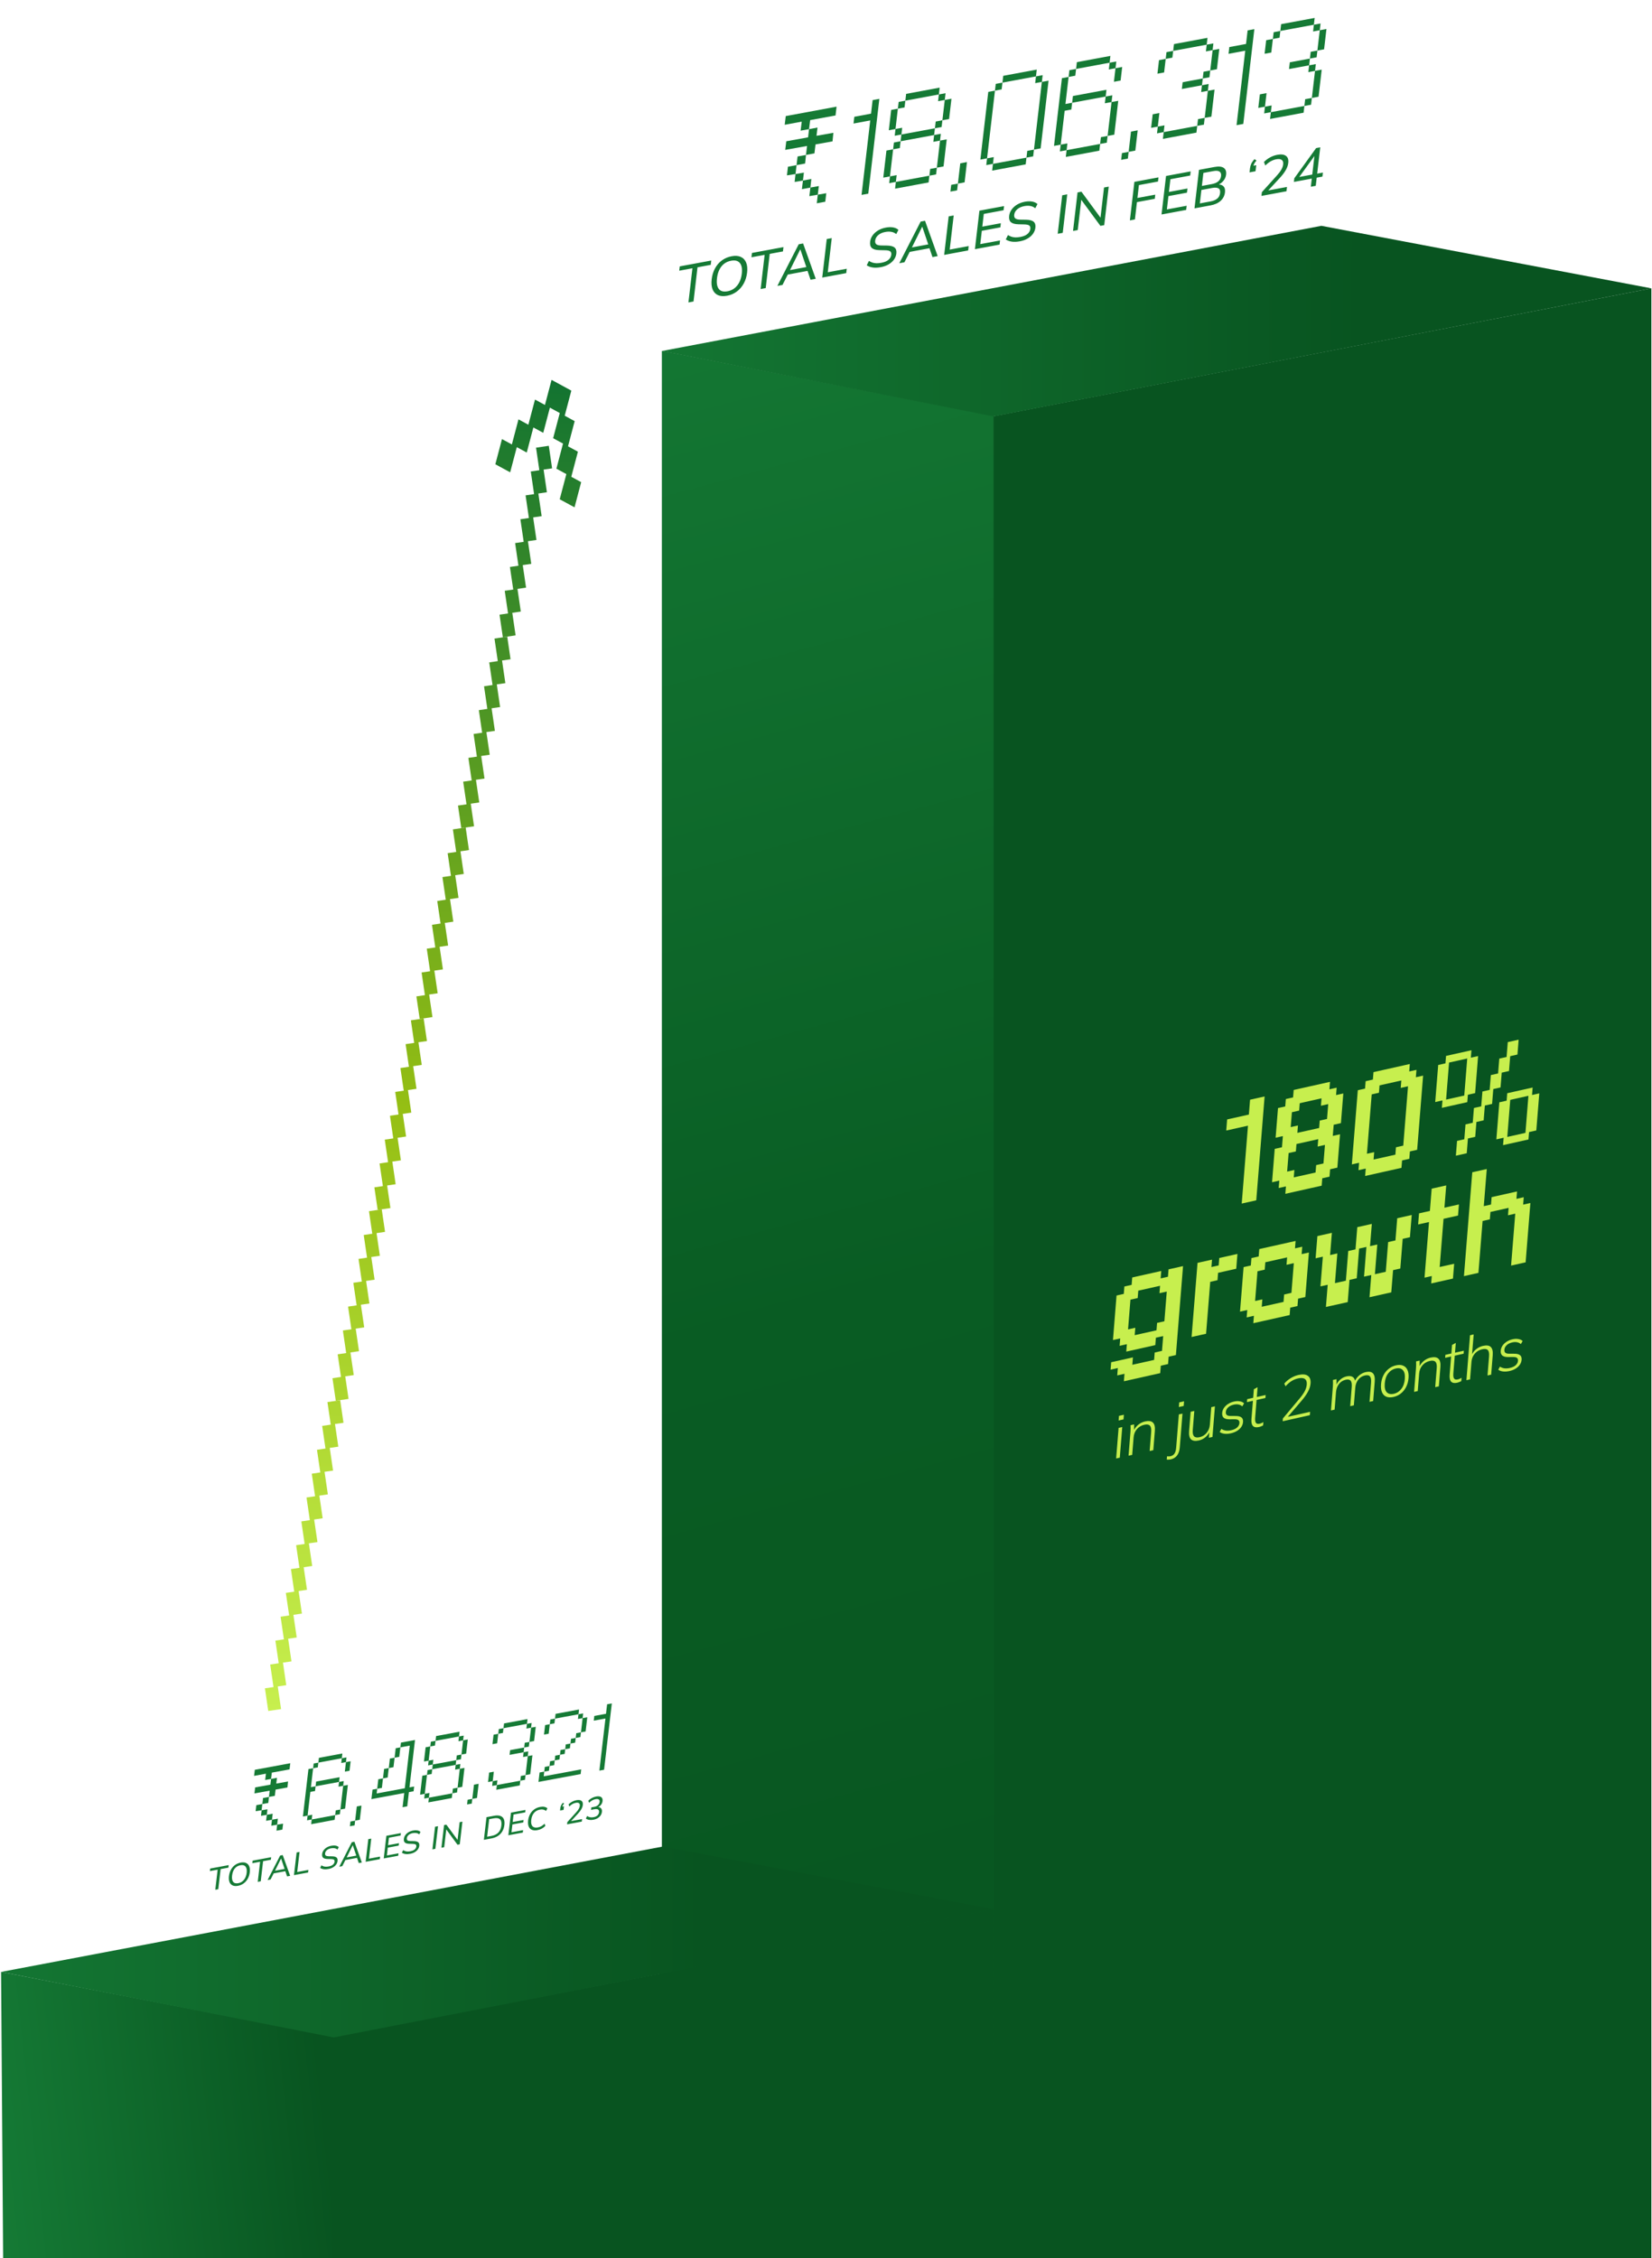 <svg xmlns="http://www.w3.org/2000/svg" width="622" height="850" viewBox="0 0 622 850" fill="none"><path d="M621.756 753.147L497.672 729.575V682.43L621.756 706.002V753.147Z" fill="#B3B3B3"></path><path d="M373.589 849.998H621.757V108.523L373.589 156.746L373.589 849.998Z" fill="#085420"></path><path d="M374.08 800.064L249.243 775.763V132.094L374.08 156.593V800.064Z" fill="#095E23"></path><path d="M374.08 800.064L249.243 775.763V132.094L374.08 156.593V800.064Z" fill="url(#paint0_linear_1077_309)"></path><path d="M621.764 108.532L497.525 85L249.243 132.115L374.087 156.746L621.764 108.532Z" fill="url(#paint1_linear_1077_309)"></path><path d="M125.486 850.007H1.176L0.404 742.219L125.486 766.556V850.007Z" fill="url(#paint2_linear_1077_309)"></path><path d="M125.016 850.008H374.188L374.074 718.613L125.016 766.704V850.008Z" fill="#085420"></path><path d="M374.101 718.605L249.468 695.043L0.397 742.22L125.637 766.882L374.101 718.605Z" fill="url(#paint3_linear_1077_309)"></path><path d="M473 451.791L467.526 453.014L469.88 423.7L461.696 425.529L462.032 421.35L470.216 419.521L470.665 413.929L476.14 412.706L473 451.791ZM497.628 446.288L483.95 449.344L484.174 446.558L481.446 447.167L481.67 444.381L478.942 444.991L479.95 432.433L482.678 431.823L483.016 427.625L480.288 428.234L481.185 417.07L483.913 416.46L484.136 413.674L486.864 413.064L487.09 410.259L500.767 407.203L500.542 410.008L503.27 409.399L503.046 412.185L505.774 411.575L504.878 422.74L502.149 423.349L501.812 427.548L504.54 426.938L503.531 439.496L500.803 440.106L500.58 442.892L497.851 443.502L497.628 446.288ZM488.472 426.406L496.675 424.573L496.898 421.786L499.645 421.173L500.094 415.581L497.348 416.195L497.572 413.408L489.369 415.241L489.145 418.027L486.417 418.637L485.968 424.229L488.696 423.619L488.472 426.406ZM487.126 443.162L495.329 441.329L495.552 438.543L498.299 437.929L498.86 430.944L496.114 431.558L496.337 428.771L488.135 430.604L487.911 433.391L485.183 434L484.621 440.985L487.35 440.376L487.126 443.162ZM527.674 439.574L513.996 442.63L514.22 439.844L511.492 440.454L511.716 437.667L508.988 438.277L511.231 410.356L513.959 409.747L514.182 406.96L516.91 406.351L517.136 403.545L530.813 400.489L530.588 403.294L533.316 402.685L533.092 405.471L535.82 404.861L533.577 432.782L530.849 433.392L530.626 436.178L527.897 436.788L527.674 439.574ZM517.172 436.448L525.375 434.615L525.598 431.829L528.345 431.215L530.14 408.867L527.394 409.481L527.618 406.694L519.415 408.527L519.191 411.314L516.463 411.923L514.667 434.271L517.396 433.662L517.172 436.448ZM552.451 414.846L542.884 416.984L543.108 414.197L540.38 414.807L541.5 400.856L544.228 400.246L544.454 397.441L554.021 395.303L553.795 398.109L556.523 397.499L555.403 411.45L552.675 412.06L552.451 414.846ZM552.245 434.084L548.153 434.998L548.6 429.425L551.328 428.816L551.778 423.224L554.506 422.614L554.953 417.042L557.7 416.428L558.149 410.836L560.877 410.227L561.325 404.654L564.053 404.044L564.502 398.453L567.249 397.839L567.698 392.247L571.79 391.333L571.341 396.924L568.613 397.534L568.164 403.126L565.417 403.74L564.97 409.312L562.241 409.922L561.792 415.514L559.064 416.123L558.617 421.696L555.888 422.305L555.439 427.897L552.693 428.511L552.245 434.084ZM544.472 413.892L551.311 412.364L552.431 398.413L545.592 399.942L544.472 413.892ZM575.489 428.89L565.922 431.027L566.146 428.241L563.4 428.855L564.52 414.904L567.267 414.29L567.492 411.485L577.059 409.347L576.834 412.153L579.562 411.543L578.441 425.494L575.713 426.103L575.489 428.89ZM567.51 427.936L574.349 426.408L575.47 412.457L568.631 413.985L567.51 427.936ZM436.836 516.844L423.159 519.9L423.384 517.095L420.656 517.704L420.88 514.918L418.152 515.528L418.376 512.741L426.56 510.913L426.336 513.699L434.539 511.866L434.763 509.08L437.51 508.466L437.957 502.893L435.21 503.507L434.987 506.293L424.056 508.736L424.28 505.949L421.552 506.559L421.775 503.773L419.047 504.382L420.393 487.626L423.121 487.016L423.345 484.23L426.073 483.62L426.297 480.834L437.228 478.391L437.004 481.178L439.751 480.564L439.975 477.778L445.431 476.559L442.742 510.033L440.014 510.643L439.79 513.429L437.062 514.039L436.836 516.844ZM427.231 502.553L435.434 500.721L435.658 497.934L438.405 497.32L439.303 486.137L436.557 486.751L436.78 483.964L428.578 485.797L428.354 488.583L425.626 489.193L424.727 500.377L427.455 499.767L427.231 502.553ZM454.102 502.022L448.646 503.241L450.887 475.339L456.343 474.12L456.119 476.907L458.847 476.297L459.071 473.511L465.91 471.982L465.462 477.555L458.624 479.083L458.4 481.87L455.672 482.479L454.102 502.022ZM485.568 494.991L471.89 498.047L472.114 495.261L469.386 495.87L469.61 493.084L466.882 493.694L468.228 476.937L470.956 476.328L471.18 473.541L473.908 472.932L474.132 470.145L487.809 467.089L487.585 469.875L490.313 469.266L490.09 472.052L492.818 471.443L491.472 488.199L488.744 488.809L488.52 491.595L485.792 492.205L485.568 494.991ZM475.066 491.865L483.269 490.032L483.493 487.246L486.239 486.632L487.138 475.448L484.391 476.062L484.615 473.276L476.412 475.109L476.188 477.895L473.46 478.504L472.562 489.688L475.29 489.078L475.066 491.865ZM507.43 490.106L499.227 491.939L499.898 483.58L497.17 484.189L498.069 473.006L495.341 473.615L496.012 465.256L501.468 464.037L500.797 472.396L503.525 471.787L502.626 482.97L506.737 482.052L507.636 470.868L510.364 470.258L511.035 461.899L516.51 460.676L515.838 469.035L518.566 468.425L517.668 479.609L521.76 478.695L522.659 467.511L525.405 466.897L526.077 458.538L531.533 457.319L530.861 465.678L528.133 466.288L527.235 477.471L524.507 478.081L523.835 486.44L515.632 488.273L516.304 479.914L513.576 480.523L514.474 469.34L511.728 469.954L510.829 481.137L508.101 481.747L507.43 490.106ZM547.061 481.25L538.858 483.083L539.082 480.297L536.354 480.906L538.036 459.97L533.944 460.885L534.28 456.705L538.372 455.791L539.045 447.413L544.52 446.189L543.847 454.568L549.303 453.348L548.967 457.528L543.511 458.747L542.053 476.897L547.509 475.677L547.061 481.25ZM556.647 479.108L551.191 480.327L554.331 441.242L559.787 440.023L558.664 453.993L561.392 453.383L561.616 450.597L571.183 448.459L570.959 451.246L573.706 450.632L573.482 453.418L576.21 452.809L574.417 475.138L568.942 476.361L570.512 456.818L567.784 457.428L568.007 454.642L561.169 456.17L560.945 458.956L558.217 459.566L556.647 479.108Z" fill="#C7EF4E"></path><path d="M420.243 548.965L421.169 537.446L422.542 537.139L421.616 548.658L420.243 548.965ZM421.171 534.668L421.311 532.921L423.157 532.508L423.016 534.256L421.171 534.668ZM424.915 547.921L425.633 538.977C425.667 538.563 425.686 538.145 425.69 537.723C425.694 537.3 425.685 536.873 425.66 536.442L427.011 536.14L427.001 538.739L426.731 538.8C427.135 537.806 427.724 536.982 428.499 536.327C429.274 535.672 430.149 535.236 431.124 535.018C432.46 534.72 433.436 534.855 434.054 535.425C434.686 535.991 434.941 537.04 434.818 538.573L434.234 545.838L432.861 546.145L433.436 538.995C433.53 537.815 433.366 537.016 432.943 536.599C432.521 536.166 431.822 536.059 430.846 536.277C429.706 536.532 428.77 537.087 428.038 537.943C427.321 538.796 426.914 539.82 426.818 541.015L426.288 547.614L424.915 547.921ZM440.741 549.329C440.561 549.369 440.323 549.392 440.028 549.398C439.731 549.419 439.489 549.413 439.3 549.38L439.397 548.162C439.573 548.183 439.786 548.188 440.037 548.177C440.273 548.184 440.488 548.166 440.683 548.123C441.358 547.972 441.864 547.641 442.2 547.129C442.549 546.63 442.763 545.897 442.84 544.931L443.849 532.378L445.222 532.071L444.199 544.808C444.098 546.065 443.759 547.074 443.182 547.835C442.605 548.597 441.791 549.094 440.741 549.329ZM443.851 529.6L443.991 527.853L445.815 527.446L445.674 529.193L443.851 529.6ZM451.385 542.187C450.064 542.482 449.088 542.346 448.455 541.78C447.839 541.195 447.592 540.144 447.714 538.627L448.295 531.384L449.669 531.078L449.094 538.228C449.001 539.393 449.165 540.192 449.587 540.624C450.009 541.057 450.7 541.165 451.661 540.951C452.726 540.713 453.61 540.169 454.312 539.32C455.03 538.452 455.437 537.428 455.531 536.248L456.061 529.649L457.435 529.342L456.509 540.861L455.159 541.163L455.377 538.45L455.669 538.384C455.279 539.39 454.703 540.226 453.942 540.893C453.198 541.541 452.345 541.972 451.385 542.187ZM463.435 539.494C462.565 539.688 461.757 539.741 461.013 539.651C460.284 539.558 459.69 539.337 459.231 538.988L459.855 537.833C460.373 538.169 460.946 538.379 461.573 538.465C462.201 538.536 462.867 538.492 463.573 538.334C464.533 538.12 465.276 537.773 465.8 537.295C466.325 536.816 466.613 536.263 466.663 535.634C466.703 535.144 466.577 534.78 466.287 534.544C465.996 534.308 465.489 534.196 464.766 534.207L462.776 534.222C461.834 534.207 461.143 534 460.703 533.602C460.279 533.2 460.097 532.616 460.159 531.849C460.212 531.19 460.423 530.571 460.794 529.991C461.18 529.408 461.7 528.901 462.353 528.469C463.007 528.037 463.762 527.725 464.617 527.534C465.427 527.353 466.159 527.325 466.812 527.45C467.482 527.556 468.014 527.806 468.41 528.199L467.744 529.342C467.33 528.983 466.848 528.752 466.296 528.649C465.759 528.543 465.176 528.561 464.545 528.702C463.615 528.91 462.894 529.266 462.381 529.772C461.87 530.263 461.589 530.83 461.537 531.474C461.498 531.964 461.615 532.337 461.89 532.592C462.165 532.831 462.619 532.955 463.252 532.964L465.241 532.972C466.243 532.973 466.973 533.157 467.43 533.521C467.887 533.886 468.084 534.459 468.021 535.24C467.967 535.915 467.74 536.545 467.339 537.131C466.939 537.702 466.406 538.19 465.74 538.595C465.074 539 464.306 539.299 463.435 539.494ZM473.998 537.134C472.993 537.358 472.245 537.224 471.754 536.732C471.278 536.236 471.091 535.352 471.193 534.08L471.742 527.252L469.491 527.755L469.581 526.628L471.832 526.125L472.091 522.906L473.501 522.14L473.205 525.818L476.537 525.074L476.446 526.2L473.115 526.945L472.583 533.566C472.505 534.532 472.599 535.196 472.865 535.558C473.131 535.92 473.594 536.027 474.254 535.88C474.554 535.813 474.819 535.723 475.049 535.612C475.294 535.497 475.502 535.383 475.673 535.269L475.574 536.511C475.388 536.628 475.15 536.741 474.861 536.851C474.571 536.976 474.284 537.07 473.998 537.134ZM482.945 534.954L483.03 533.896L489.314 526.396C490.145 525.412 490.785 524.502 491.236 523.663C491.687 522.81 491.947 521.962 492.015 521.119C492.096 520.107 491.85 519.409 491.277 519.026C490.718 518.639 489.861 518.574 488.706 518.832C487.82 519.03 486.997 519.372 486.236 519.859C485.475 520.345 484.737 520.991 484.024 521.798L483.554 520.774C484.189 520.015 484.98 519.341 485.927 518.753C486.873 518.166 487.864 517.756 488.899 517.525C490.46 517.176 491.63 517.283 492.41 517.847C493.207 518.391 493.549 519.353 493.439 520.733C493.357 521.744 493.031 522.781 492.459 523.842C491.889 524.887 491.107 525.995 490.114 527.165L484.43 533.809L484.465 533.372L493.266 531.406L493.165 532.67L482.945 534.954ZM501.122 530.892L501.841 521.949C501.874 521.535 501.893 521.117 501.897 520.694C501.902 520.272 501.892 519.845 501.867 519.414L503.218 519.112L503.208 521.711L502.938 521.771C503.296 520.803 503.825 520 504.524 519.362C505.225 518.709 506.048 518.276 506.994 518.065C507.954 517.85 508.716 517.914 509.278 518.255C509.84 518.596 510.178 519.243 510.293 520.195L509.956 520.271C510.297 519.321 510.849 518.506 511.611 517.824C512.375 517.126 513.244 516.668 514.22 516.45C515.45 516.175 516.352 516.328 516.924 516.907C517.496 517.487 517.721 518.543 517.598 520.076L517.014 527.341L515.641 527.648L516.217 520.475C516.311 519.31 516.176 518.512 515.813 518.081C515.451 517.635 514.812 517.515 513.897 517.719C512.876 517.947 512.037 518.481 511.381 519.32C510.739 520.156 510.37 521.172 510.274 522.367L509.744 528.966L508.37 529.273L508.947 522.099C509.04 520.934 508.905 520.137 508.542 519.706C508.18 519.26 507.549 519.138 506.648 519.339C505.628 519.567 504.789 520.101 504.132 520.94C503.49 521.776 503.121 522.791 503.025 523.987L502.495 530.585L501.122 530.892ZM524.679 525.809C523.613 526.047 522.709 526.016 521.967 525.715C521.24 525.411 520.702 524.861 520.353 524.066C520.005 523.271 519.88 522.253 519.98 521.011C520.078 519.785 520.373 518.68 520.865 517.698C521.357 516.715 522.004 515.9 522.808 515.254C523.627 514.589 524.57 514.138 525.636 513.9C526.686 513.665 527.574 513.707 528.3 514.027C529.042 514.327 529.588 514.875 529.937 515.67C530.3 516.462 530.433 517.471 530.335 518.697C530.235 519.939 529.932 521.053 529.425 522.039C528.933 523.022 528.278 523.838 527.46 524.488C526.656 525.134 525.729 525.574 524.679 525.809ZM524.775 524.614C525.915 524.359 526.863 523.748 527.619 522.781C528.375 521.815 528.815 520.557 528.939 519.009C529.063 517.461 528.813 516.358 528.188 515.7C527.563 515.042 526.68 514.84 525.539 515.095C524.384 515.353 523.428 515.966 522.673 516.932C521.932 517.896 521.5 519.151 521.375 520.699C521.251 522.247 521.494 523.352 522.104 524.014C522.729 524.672 523.619 524.872 524.775 524.614ZM532.426 523.897L533.145 514.954C533.178 514.54 533.197 514.122 533.201 513.699C533.206 513.277 533.196 512.85 533.172 512.419L534.522 512.117L534.512 514.716L534.242 514.776C534.646 513.783 535.236 512.959 536.01 512.304C536.785 511.649 537.66 511.213 538.636 510.995C539.971 510.696 540.948 510.832 541.565 511.401C542.198 511.967 542.452 513.017 542.329 514.55L541.746 521.815L540.373 522.122L540.947 514.971C541.042 513.791 540.877 512.992 540.454 512.575C540.032 512.143 539.333 512.035 538.358 512.253C537.217 512.508 536.281 513.064 535.549 513.92C534.832 514.772 534.426 515.796 534.33 516.992L533.8 523.59L532.426 523.897ZM548.622 520.459C547.616 520.684 546.868 520.55 546.377 520.057C545.901 519.562 545.714 518.678 545.816 517.406L546.365 510.577L544.114 511.08L544.204 509.954L546.456 509.451L546.714 506.232L548.124 505.465L547.829 509.144L551.16 508.399L551.07 509.526L547.738 510.27L547.206 516.892C547.129 517.857 547.223 518.521 547.488 518.883C547.754 519.246 548.217 519.353 548.877 519.205C549.177 519.138 549.443 519.049 549.673 518.937C549.918 518.822 550.126 518.708 550.297 518.595L550.197 519.836C550.011 519.953 549.773 520.066 549.485 520.176C549.195 520.301 548.907 520.395 548.622 520.459ZM552.124 519.496L553.483 502.574L554.856 502.267L554.208 510.337L553.938 510.398C554.328 509.392 554.918 508.561 555.708 507.902C556.498 507.244 557.388 506.805 558.378 506.583C559.744 506.278 560.72 506.421 561.306 507.013C561.907 507.601 562.149 508.631 562.03 510.102L561.443 517.413L560.07 517.72L560.648 510.524C560.742 509.359 560.584 508.566 560.176 508.146C559.768 507.725 559.068 507.626 558.078 507.847C556.952 508.099 556.016 508.654 555.269 509.513C554.537 510.369 554.124 511.38 554.031 512.545L553.497 519.189L552.124 519.496ZM568.319 516.058C567.449 516.252 566.641 516.305 565.897 516.215C565.168 516.122 564.574 515.901 564.115 515.552L564.739 514.397C565.257 514.732 565.83 514.943 566.457 515.029C567.085 515.099 567.751 515.056 568.457 514.898C569.417 514.683 570.16 514.337 570.684 513.858C571.209 513.38 571.497 512.826 571.547 512.198C571.587 511.707 571.461 511.344 571.171 511.108C570.88 510.872 570.373 510.759 569.65 510.77L567.66 510.786C566.718 510.771 566.027 510.564 565.587 510.165C565.163 509.764 564.981 509.179 565.043 508.413C565.096 507.754 565.307 507.135 565.678 506.555C566.064 505.972 566.584 505.465 567.237 505.033C567.891 504.601 568.646 504.289 569.501 504.098C570.311 503.917 571.043 503.889 571.696 504.014C572.366 504.12 572.898 504.37 573.294 504.763L572.628 505.905C572.214 505.546 571.732 505.315 571.18 505.213C570.643 505.107 570.06 505.124 569.429 505.265C568.499 505.473 567.778 505.83 567.265 506.336C566.754 506.826 566.473 507.394 566.421 508.037C566.382 508.528 566.499 508.9 566.774 509.155C567.049 509.395 567.503 509.519 568.136 509.528L570.125 509.535C571.127 509.537 571.857 509.72 572.314 510.085C572.771 510.449 572.968 511.022 572.905 511.804C572.851 512.479 572.624 513.109 572.223 513.695C571.823 514.266 571.29 514.754 570.624 515.159C569.958 515.564 569.19 515.863 568.319 516.058Z" fill="#C7EF4E"></path><path d="M326.921 72.888L324.386 73.359L327.659 45.33L321.365 46.499L321.662 43.956L327.956 42.786L328.552 37.682L331.087 37.211L326.921 72.888ZM353.498 35.551L340.875 37.897L341.174 35.336L353.797 32.99L353.498 35.551ZM340.578 40.44L338.061 40.908L338.358 38.365L340.875 37.897L340.578 40.44ZM355.718 37.626L353.201 38.094L353.498 35.551L356.015 35.083L355.718 37.626ZM337.168 48.556L334.65 49.024L335.543 41.376L338.061 40.908L337.168 48.556ZM357.343 44.806L354.825 45.274L355.718 37.626L358.236 37.158L357.343 44.806ZM339.388 50.631L336.871 51.099L337.168 48.556L339.685 48.088L339.388 50.631ZM354.528 47.818L352.011 48.285L352.308 45.742L354.825 45.274L354.528 47.818ZM351.714 50.829L339.091 53.175L339.388 50.631L352.011 48.285L351.714 50.829ZM338.792 55.736L336.275 56.203L336.574 53.643L339.091 53.175L338.792 55.736ZM353.932 52.922L351.415 53.39L351.714 50.829L354.231 50.361L353.932 52.922ZM335.085 66.394L332.567 66.862L333.757 56.671L336.275 56.203L335.085 66.394ZM355.26 62.645L352.742 63.113L353.932 52.922L356.45 52.454L355.26 62.645ZM337.305 68.47L334.788 68.938L335.085 66.394L337.602 65.927L337.305 68.47ZM352.445 65.656L349.928 66.124L350.225 63.581L352.742 63.113L352.445 65.656ZM349.631 68.668L337.008 71.013L337.305 68.47L349.928 66.124L349.631 68.668ZM363.18 68.638L360.663 69.105L361.554 61.475L364.071 61.007L363.18 68.638ZM360.366 71.649L357.848 72.117L358.145 69.573L360.663 69.105L360.366 71.649ZM390.055 28.757L377.432 31.103L377.731 28.542L390.354 26.196L390.055 28.757ZM377.135 33.646L374.618 34.114L374.915 31.571L377.432 31.103L377.135 33.646ZM392.275 30.832L389.758 31.3L390.055 28.757L392.572 28.289L392.275 30.832ZM371.641 59.6L369.124 60.068L372.1 34.582L374.618 34.114L371.641 59.6ZM391.817 55.851L389.299 56.319L392.275 30.832L394.793 30.364L391.817 55.851ZM373.862 61.676L371.344 62.144L371.641 59.6L374.159 59.133L373.862 61.676ZM389.002 58.862L386.484 59.33L386.781 56.787L389.299 56.319L389.002 58.862ZM386.187 61.873L373.565 64.219L373.862 61.676L386.484 59.33L386.187 61.873ZM417.782 23.604L405.16 25.949L405.459 23.389L418.082 21.043L417.782 23.604ZM404.863 28.493L402.345 28.961L402.642 26.417L405.16 25.949L404.863 28.493ZM420.003 25.679L417.485 26.147L417.782 23.604L420.3 23.136L420.003 25.679ZM399.369 54.447L396.852 54.915L399.828 29.429L402.345 28.961L401.155 39.152L403.673 38.684L403.376 41.227L400.858 41.695L399.369 54.447ZM421.925 30.315L419.407 30.783L420.003 25.679L422.521 25.211L421.925 30.315ZM416.295 36.338L403.673 38.684L403.97 36.141L416.592 33.795L416.295 36.338ZM418.516 38.413L415.998 38.881L416.295 36.338L418.813 35.87L418.516 38.413ZM419.545 50.697L417.027 51.165L418.516 38.413L421.034 37.946L419.545 50.697ZM401.59 56.523L399.072 56.99L399.369 54.447L401.887 53.979L401.59 56.523ZM416.73 53.709L414.212 54.177L414.509 51.633L417.027 51.165L416.73 53.709ZM413.915 56.72L401.293 59.066L401.59 56.523L414.212 54.177L413.915 56.72ZM427.465 56.69L424.948 57.158L425.839 49.528L428.356 49.06L427.465 56.69ZM424.651 59.702L422.133 60.169L422.43 57.626L424.948 57.158L424.651 59.702ZM454.339 16.809L441.717 19.155L442.016 16.594L454.638 14.249L454.339 16.809ZM441.42 21.699L438.902 22.167L439.199 19.623L441.717 19.155L441.42 21.699ZM456.56 18.885L454.042 19.353L454.339 16.809L456.857 16.341L456.56 18.885ZM438.306 27.271L435.789 27.739L436.385 22.634L438.902 22.167L438.306 27.271ZM458.184 26.065L455.667 26.533L456.56 18.885L459.077 18.417L458.184 26.065ZM455.37 29.076L452.852 29.544L453.149 27L455.667 26.533L455.37 29.076ZM452.555 32.087L444.985 33.494L445.282 30.951L452.852 29.544L452.555 32.087ZM454.774 34.18L452.256 34.648L452.555 32.087L455.073 31.619L454.774 34.18ZM456.101 43.903L453.584 44.371L454.774 34.18L457.291 33.712L456.101 43.903ZM435.926 47.653L433.409 48.121L434.005 43.017L436.522 42.549L435.926 47.653ZM438.147 49.728L435.629 50.196L435.926 47.653L438.444 47.185L438.147 49.728ZM453.287 46.915L450.769 47.383L451.066 44.839L453.584 44.371L453.287 46.915ZM450.472 49.926L437.85 52.272L438.147 49.728L450.769 47.383L450.472 49.926ZM468.112 46.648L465.578 47.119L468.851 19.089L462.557 20.259L462.854 17.715L469.148 16.545L469.744 11.441L472.279 10.97L468.112 46.648ZM494.69 9.31L482.067 11.656L482.366 9.095L494.989 6.749L494.69 9.31ZM481.77 14.2L479.253 14.667L479.55 12.124L482.067 11.656L481.77 14.2ZM496.91 11.386L494.393 11.854L494.69 9.31L497.207 8.842L496.91 11.386ZM478.657 19.772L476.139 20.24L476.735 15.135L479.253 14.667L478.657 19.772ZM498.535 18.566L496.017 19.033L496.91 11.386L499.428 10.918L498.535 18.566ZM495.72 21.577L493.203 22.045L493.5 19.501L496.017 19.033L495.72 21.577ZM492.906 24.588L485.336 25.995L485.633 23.452L493.203 22.045L492.906 24.588ZM495.124 26.681L492.607 27.149L492.906 24.588L495.423 24.12L495.124 26.681ZM496.452 36.404L493.934 36.872L495.124 26.681L497.642 26.213L496.452 36.404ZM476.276 40.154L473.759 40.622L474.355 35.517L476.873 35.05L476.276 40.154ZM478.497 42.229L475.979 42.697L476.276 40.154L478.794 39.686L478.497 42.229ZM493.637 39.416L491.119 39.883L491.416 37.34L493.934 36.872L493.637 39.416ZM490.822 42.427L478.2 44.773L478.497 42.229L491.119 39.883L490.822 42.427Z" fill="#157A35"></path><path d="M301.855 45.784L295.453 46.968L295.848 43.695L314.983 40.144L314.587 43.463L305.04 45.212L301.855 45.784ZM304.619 48.608L301.441 49.178L301.855 45.784L305.04 45.212L304.619 48.608ZM306.651 57.718L303.464 58.321L303.867 54.941L295.649 56.415L296.046 53.175L304.257 51.696L304.619 48.608L307.804 48.013L307.426 51.116L313.778 49.987L313.454 53.208L307.049 54.362L306.651 57.718ZM303.137 61.553L299.916 62.152L300.296 58.898L303.464 58.321L303.137 61.553ZM302.321 67.957L299.188 68.49L299.525 65.507L296.294 66.008L296.674 62.754L299.916 62.152L299.525 65.507L302.676 64.977L302.321 67.957L305.487 67.362L305.117 70.604L308.299 70.027L307.903 73.276L311.105 72.723L310.721 75.929L307.538 76.517L307.903 73.276L304.734 73.828L305.117 70.604L301.927 71.198L302.321 67.957Z" fill="#157A35"></path><path d="M259.205 113.838L260.708 100.967L255.742 101.89L255.932 100.266L267.797 98.061L267.607 99.685L262.621 100.612L261.118 113.483L259.205 113.838ZM267.958 105.111C268.136 103.59 268.554 102.225 269.213 101.016C269.872 99.807 270.732 98.809 271.793 98.022C272.867 97.233 274.096 96.709 275.48 96.452C276.85 96.197 277.996 96.279 278.916 96.698C279.849 97.115 280.523 97.828 280.936 98.837C281.349 99.847 281.467 101.105 281.291 102.613C281.113 104.135 280.688 105.508 280.014 106.733C279.341 107.944 278.467 108.951 277.391 109.754C276.33 110.541 275.115 111.062 273.744 111.317C272.36 111.574 271.208 111.493 270.288 111.074C269.37 110.642 268.704 109.921 268.291 108.911C267.893 107.886 267.782 106.619 267.958 105.111ZM269.953 104.74C269.742 106.55 269.97 107.888 270.639 108.756C271.307 109.625 272.408 109.916 273.941 109.631C275.42 109.356 276.625 108.643 277.556 107.491C278.502 106.323 279.081 104.827 279.294 103.004C279.507 101.181 279.265 99.845 278.568 98.996C277.871 98.147 276.776 97.861 275.283 98.138C273.75 98.423 272.532 99.139 271.628 100.286C270.724 101.432 270.166 102.917 269.953 104.74ZM286.392 108.785L287.895 95.915L282.93 96.838L283.119 95.213L294.984 93.008L294.795 94.632L289.808 95.559L288.305 108.43L286.392 108.785ZM292.687 107.616L300.729 91.941L302.377 91.634L307.136 104.93L305.182 105.293L303.892 101.51L304.648 101.852L295.918 103.475L296.871 102.815L294.62 107.256L292.687 107.616ZM301.273 93.931L297.21 102.129L296.772 101.788L304.159 100.415L303.722 100.918L301.354 93.916L301.273 93.931ZM309.584 104.475L311.277 89.98L313.169 89.628L311.669 102.479L318.812 101.151L318.62 102.796L309.584 104.475ZM331.654 100.555C330.501 100.769 329.48 100.811 328.593 100.681C327.706 100.551 326.955 100.275 326.34 99.853L327.169 98.21C327.603 98.478 328.049 98.69 328.509 98.846C328.97 98.988 329.471 99.069 330.013 99.089C330.57 99.093 331.181 99.033 331.846 98.91C333.026 98.69 333.92 98.317 334.526 97.788C335.147 97.244 335.499 96.615 335.582 95.902C335.654 95.285 335.512 94.849 335.157 94.593C334.802 94.337 334.148 94.204 333.193 94.194L331.068 94.146C329.784 94.117 328.853 93.854 328.273 93.358C327.709 92.846 327.49 92.056 327.615 90.987C327.715 90.123 328.027 89.328 328.55 88.6C329.088 87.857 329.779 87.232 330.621 86.727C331.476 86.219 332.447 85.865 333.532 85.663C334.536 85.476 335.448 85.454 336.268 85.597C337.087 85.74 337.754 86.052 338.269 86.533L337.447 88.113C336.902 87.665 336.291 87.383 335.615 87.267C334.953 87.135 334.181 87.151 333.3 87.315C332.228 87.514 331.352 87.905 330.674 88.487C329.995 89.069 329.61 89.758 329.517 90.553C329.443 91.183 329.582 91.647 329.932 91.944C330.284 92.227 330.903 92.38 331.79 92.403L333.917 92.43C335.269 92.447 336.229 92.691 336.798 93.162C337.38 93.63 337.611 94.385 337.489 95.427C337.393 96.249 337.091 97.016 336.583 97.728C336.077 98.425 335.404 99.019 334.563 99.511C333.723 100.002 332.753 100.35 331.654 100.555ZM338.595 99.084L346.637 83.408L348.286 83.102L353.045 96.398L351.091 96.761L349.801 92.978L350.557 93.32L341.826 94.943L342.779 94.283L340.529 98.724L338.595 99.084ZM347.181 85.399L343.118 93.597L342.68 93.255L350.068 91.882L349.631 92.386L347.263 85.384L347.181 85.399ZM355.493 95.943L357.185 81.448L359.078 81.096L357.577 93.947L364.721 92.619L364.529 94.264L355.493 95.943ZM367.069 93.791L368.762 79.296L378.042 77.572L377.86 79.134L370.411 80.519L369.852 85.309L376.832 84.012L376.65 85.575L369.669 86.872L369.083 91.889L376.532 90.504L376.349 92.067L367.069 93.791ZM384.002 90.826C382.849 91.04 381.828 91.082 380.941 90.952C380.054 90.822 379.303 90.546 378.688 90.124L379.517 88.481C379.95 88.749 380.397 88.961 380.857 89.117C381.318 89.259 381.819 89.341 382.361 89.361C382.918 89.364 383.529 89.304 384.194 89.181C385.374 88.961 386.268 88.588 386.873 88.059C387.494 87.515 387.847 86.886 387.93 86.173C388.002 85.556 387.86 85.12 387.505 84.864C387.15 84.609 386.496 84.475 385.541 84.465L383.416 84.418C382.132 84.388 381.201 84.125 380.621 83.629C380.057 83.118 379.838 82.327 379.963 81.258C380.063 80.394 380.375 79.599 380.898 78.871C381.436 78.128 382.126 77.503 382.969 76.998C383.824 76.49 384.795 76.136 385.88 75.934C386.884 75.747 387.796 75.725 388.616 75.868C389.435 76.011 390.102 76.323 390.617 76.804L389.795 78.385C389.25 77.936 388.639 77.654 387.963 77.538C387.301 77.406 386.529 77.422 385.647 77.586C384.576 77.786 383.7 78.176 383.022 78.758C382.343 79.34 381.958 80.029 381.865 80.824C381.791 81.454 381.929 81.918 382.28 82.215C382.632 82.498 383.251 82.651 384.137 82.674L386.265 82.701C387.617 82.718 388.577 82.962 389.146 83.433C389.728 83.901 389.959 84.656 389.837 85.698C389.741 86.521 389.439 87.287 388.931 87.999C388.425 88.696 387.752 89.291 386.911 89.782C386.071 90.273 385.101 90.621 384.002 90.826ZM398.241 87.998L399.934 73.503L401.826 73.151L400.134 87.646L398.241 87.998ZM404.014 86.925L405.707 72.43L407.172 72.158L414.765 82.493L414.277 82.584L415.679 70.577L417.45 70.248L415.757 84.743L414.312 85.011L406.719 74.676L407.187 74.589L405.785 86.596L404.014 86.925ZM425.418 82.947L427.111 68.452L436.188 66.765L436.005 68.328L428.821 69.663L428.255 74.515L434.971 73.267L434.788 74.83L428.072 76.078L427.311 82.596L425.418 82.947ZM437.333 80.733L439.025 66.238L448.306 64.513L448.123 66.076L440.674 67.46L440.115 72.251L447.096 70.953L446.913 72.516L439.933 73.813L439.347 78.83L446.795 77.446L446.613 79.008L437.333 80.733ZM449.744 78.426L451.437 63.931L457.277 62.846C458.824 62.558 459.973 62.667 460.724 63.171C461.475 63.675 461.78 64.523 461.641 65.716C461.535 66.62 461.176 67.425 460.563 68.129C459.963 68.83 459.19 69.369 458.244 69.746L458.28 69.438C459.324 69.365 460.101 69.582 460.613 70.091C461.137 70.596 461.341 71.356 461.222 72.371C461.072 73.659 460.528 74.733 459.592 75.59C458.657 76.435 457.41 77.002 455.849 77.292L449.744 78.426ZM451.753 76.564L455.844 75.804C456.848 75.618 457.657 75.279 458.272 74.79C458.902 74.284 459.269 73.579 459.375 72.674C459.482 71.756 459.267 71.159 458.728 70.883C458.203 70.605 457.439 70.56 456.435 70.746L452.344 71.507L451.753 76.564ZM452.522 69.985L456.266 69.289C457.338 69.09 458.163 68.736 458.74 68.226C459.318 67.703 459.654 67.044 459.747 66.249C459.84 65.454 459.646 64.9 459.165 64.587C458.685 64.26 457.909 64.197 456.838 64.396L453.093 65.092L452.522 69.985ZM470.465 64.88L470.647 63.318C470.716 62.728 470.875 62.162 471.124 61.62C471.389 61.061 471.794 60.49 472.34 59.906L473.095 60.429C472.669 60.897 472.368 61.315 472.192 61.683C472.018 62.037 471.909 62.399 471.866 62.769L471.403 62.473L472.99 62.178L472.724 64.46L470.465 64.88ZM474.953 73.741L475.119 72.323L480.745 66.088C481.474 65.295 482.031 64.561 482.415 63.886C482.813 63.209 483.05 62.541 483.127 61.883C483.221 61.075 483.042 60.511 482.588 60.194C482.149 59.859 481.455 59.781 480.505 59.957C479.772 60.093 479.064 60.359 478.381 60.754C477.713 61.133 477.055 61.651 476.408 62.307L475.907 60.973C476.527 60.321 477.277 59.752 478.156 59.267C479.05 58.779 479.964 58.448 480.9 58.274C482.366 58.002 483.459 58.134 484.179 58.671C484.901 59.194 485.189 60.086 485.041 61.347C484.934 62.265 484.608 63.184 484.062 64.103C483.532 65.006 482.789 65.976 481.831 67.012L476.932 72.307L476.995 71.773L484.566 70.366L484.376 71.99L474.953 73.741ZM493.546 70.286L493.904 67.222L487.168 68.474L487.329 67.097L495.544 55.734L497.091 55.446L495.934 65.356L498.091 64.956L497.913 66.477L495.756 66.878L495.398 69.941L493.546 70.286ZM494.082 65.701L494.975 58.052L495.443 57.965L488.819 67.121L488.872 66.669L494.082 65.701Z" fill="#157A35"></path><path d="M128.699 661.802L119.865 663.444L120.075 661.652L128.908 660.01L128.699 661.802ZM119.658 665.224L117.896 665.552L118.104 663.772L119.865 663.444L119.658 665.224ZM130.253 663.255L128.491 663.582L128.699 661.802L130.461 661.475L130.253 663.255ZM115.813 683.388L114.051 683.715L116.134 665.879L117.896 665.552L117.063 672.684L118.825 672.356L118.617 674.136L116.855 674.463L115.813 683.388ZM131.598 666.5L129.836 666.827L130.253 663.255L132.015 662.928L131.598 666.5ZM127.658 670.714L118.825 672.356L119.033 670.576L127.866 668.934L127.658 670.714ZM129.212 672.167L127.45 672.494L127.658 670.714L129.42 670.387L129.212 672.167ZM129.932 680.764L128.17 681.091L129.212 672.167L130.974 671.839L129.932 680.764ZM117.367 684.84L115.605 685.168L115.813 683.388L117.575 683.06L117.367 684.84ZM127.962 682.871L126.2 683.198L126.408 681.418L128.17 681.091L127.962 682.871ZM125.993 684.978L117.159 686.62L117.367 684.84L126.2 683.198L125.993 684.978ZM135.475 684.957L133.713 685.285L134.337 679.945L136.099 679.617L135.475 684.957ZM133.505 687.065L131.743 687.392L131.951 685.612L133.713 685.285L133.505 687.065ZM153.338 679.896L151.576 680.224L152.199 674.884L139.842 677.18L140.259 673.608L142.021 673.281L141.813 675.061L152.409 673.092L154.282 657.048L150.746 657.705L150.956 655.913L156.253 654.928L154.171 672.764L155.932 672.437L155.723 674.229L153.961 674.556L153.338 679.896ZM150.331 661.265L148.569 661.592L148.985 658.032L150.746 657.705L150.331 661.265ZM148.152 665.164L146.378 665.494L146.795 661.922L148.569 661.592L148.152 665.164ZM145.962 669.054L144.2 669.381L144.616 665.821L146.378 665.494L145.962 669.054ZM143.783 672.953L142.021 673.281L142.438 669.709L144.2 669.381L143.783 672.953ZM172.818 653.603L163.985 655.245L164.194 653.452L173.027 651.811L172.818 653.603ZM163.777 657.025L162.015 657.352L162.223 655.572L163.985 655.245L163.777 657.025ZM174.372 655.055L172.61 655.383L172.818 653.603L174.58 653.275L174.372 655.055ZM161.39 662.704L159.628 663.031L160.253 657.679L162.015 657.352L161.39 662.704ZM175.509 660.08L173.747 660.407L174.372 655.055L176.134 654.728L175.509 660.08ZM162.944 664.157L161.182 664.484L161.39 662.704L163.152 662.377L162.944 664.157ZM173.539 662.187L171.777 662.515L171.985 660.735L173.747 660.407L173.539 662.187ZM171.57 664.295L162.736 665.936L162.944 664.157L171.777 662.515L171.57 664.295ZM162.527 667.729L160.765 668.056L160.974 666.264L162.736 665.936L162.527 667.729ZM173.122 665.759L171.36 666.087L171.57 664.295L173.331 663.967L173.122 665.759ZM159.932 675.188L158.17 675.515L159.003 668.383L160.765 668.056L159.932 675.188ZM174.051 672.564L172.289 672.891L173.122 665.759L174.884 665.432L174.051 672.564ZM161.486 676.641L159.724 676.968L159.932 675.188L161.694 674.861L161.486 676.641ZM172.081 674.671L170.32 674.999L170.527 673.219L172.289 672.891L172.081 674.671ZM170.112 676.779L161.278 678.42L161.486 676.641L170.32 674.999L170.112 676.779ZM179.594 676.758L177.832 677.085L178.456 671.745L180.218 671.418L179.594 676.758ZM177.624 678.865L175.863 679.193L176.07 677.413L177.832 677.085L177.624 678.865ZM198.401 648.848L189.568 650.49L189.777 648.698L198.611 647.056L198.401 648.848ZM189.36 652.27L187.598 652.597L187.806 650.817L189.568 650.49L189.36 652.27ZM199.955 650.301L198.193 650.628L198.401 648.848L200.163 648.521L199.955 650.301ZM187.181 656.169L185.419 656.497L185.836 652.925L187.598 652.597L187.181 656.169ZM201.092 655.325L199.33 655.653L199.955 650.301L201.717 649.973L201.092 655.325ZM199.122 657.433L197.361 657.76L197.568 655.98L199.33 655.653L199.122 657.433ZM197.153 659.54L191.855 660.525L192.063 658.745L197.361 657.76L197.153 659.54ZM198.705 661.005L196.944 661.332L197.153 659.54L198.915 659.213L198.705 661.005ZM199.634 667.809L197.873 668.137L198.705 661.005L200.467 660.677L199.634 667.809ZM185.515 670.433L183.753 670.761L184.171 667.189L185.932 666.861L185.515 670.433ZM187.069 671.886L185.308 672.213L185.515 670.433L187.277 670.106L187.069 671.886ZM197.665 669.917L195.903 670.244L196.111 668.464L197.873 668.137L197.665 669.917ZM195.695 672.024L186.862 673.666L187.069 671.886L195.903 670.244L195.695 672.024ZM217.806 645.242L208.973 646.884L209.182 645.091L218.015 643.45L217.806 645.242ZM208.765 648.664L207.003 648.991L207.211 647.211L208.973 646.884L208.765 648.664ZM219.36 646.694L217.598 647.022L217.806 645.242L219.568 644.914L219.36 646.694ZM206.586 652.563L204.824 652.89L205.241 649.318L207.003 648.991L206.586 652.563ZM220.497 651.719L218.735 652.046L219.36 646.694L221.122 646.367L220.497 651.719ZM218.527 653.826L216.765 654.154L216.973 652.374L218.735 652.046L218.527 653.826ZM216.557 655.934L214.784 656.263L214.991 654.483L216.765 654.154L216.557 655.934ZM214.574 658.056L212.812 658.383L213.022 656.591L214.784 656.263L214.574 658.056ZM212.605 660.163L210.843 660.49L211.051 658.71L212.812 658.383L212.605 660.163ZM210.635 662.27L208.861 662.6L209.069 660.82L210.843 660.49L210.635 662.27ZM208.652 664.392L206.89 664.72L207.099 662.927L208.861 662.6L208.652 664.392ZM206.682 666.5L204.92 666.827L205.128 665.047L206.89 664.72L206.682 666.5ZM218.623 667.763L202.742 670.714L203.158 667.154L204.92 666.827L204.712 668.607L218.831 665.983L218.623 667.763ZM227.445 666.123L225.671 666.453L227.961 646.837L223.557 647.656L223.765 645.876L228.169 645.057L228.586 641.485L230.36 641.155L227.445 666.123Z" fill="#157A35"></path><path d="M100.131 667.607L95.661 668.434L95.937 666.149L109.296 663.669L109.02 665.987L102.355 667.208L100.131 667.607ZM102.061 669.579L99.841 669.977L100.131 667.607L102.355 667.208L102.061 669.579ZM103.479 675.94L101.254 676.36L101.535 674L95.798 675.03L96.075 672.767L101.808 671.735L102.061 669.579L104.284 669.164L104.021 671.33L108.455 670.542L108.229 672.791L103.757 673.596L103.479 675.94ZM101.026 678.617L98.777 679.035L99.042 676.763L101.254 676.36L101.026 678.617ZM100.456 683.088L98.269 683.46L98.504 681.377L96.248 681.727L96.513 679.455L98.777 679.035L98.504 681.377L100.704 681.007L100.456 683.088L102.667 682.673L102.408 684.936L104.629 684.533L104.353 686.801L106.589 686.415L106.321 688.653L104.099 689.064L104.353 686.801L102.141 687.187L102.408 684.936L100.181 685.35L100.456 683.088Z" fill="#157A35"></path><path d="M81.062 711.294L81.945 703.726L79.026 704.269L79.137 703.314L86.113 702.017L86.002 702.972L83.07 703.517L82.187 711.085L81.062 711.294ZM86.209 706.162C86.313 705.268 86.559 704.465 86.946 703.755C87.334 703.044 87.839 702.457 88.463 701.995C89.095 701.53 89.817 701.223 90.631 701.071C91.437 700.922 92.11 700.97 92.651 701.216C93.2 701.461 93.596 701.88 93.838 702.474C94.081 703.067 94.151 703.807 94.047 704.694C93.943 705.588 93.693 706.396 93.296 707.116C92.901 707.828 92.387 708.42 91.754 708.892C91.131 709.355 90.416 709.662 89.61 709.811C88.797 709.962 88.119 709.915 87.578 709.669C87.038 709.414 86.647 708.99 86.404 708.397C86.17 707.794 86.105 707.049 86.209 706.162ZM87.381 705.945C87.257 707.008 87.391 707.795 87.784 708.306C88.177 708.816 88.825 708.988 89.726 708.82C90.596 708.658 91.304 708.239 91.851 707.562C92.408 706.875 92.748 705.996 92.874 704.924C92.999 703.852 92.856 703.066 92.446 702.567C92.036 702.068 91.393 701.899 90.515 702.063C89.614 702.23 88.897 702.651 88.366 703.325C87.835 704 87.506 704.873 87.381 705.945ZM97.047 708.323L97.93 700.755L95.011 701.298L95.122 700.343L102.098 699.046L101.987 700.001L99.055 700.546L98.172 708.114L97.047 708.323ZM100.748 707.635L105.476 698.419L106.445 698.239L109.243 706.056L108.094 706.27L107.336 704.045L107.781 704.246L102.647 705.201L103.208 704.813L101.884 707.424L100.748 707.635ZM105.796 699.589L103.407 704.409L103.149 704.208L107.493 703.401L107.236 703.697L105.844 699.58L105.796 699.589ZM110.682 705.789L111.678 697.266L112.79 697.059L111.908 704.615L116.108 703.834L115.995 704.801L110.682 705.789ZM123.659 703.483C122.98 703.609 122.381 703.634 121.859 703.558C121.337 703.481 120.896 703.319 120.534 703.071L121.022 702.105C121.276 702.263 121.539 702.387 121.809 702.479C122.08 702.563 122.375 702.61 122.694 702.622C123.021 702.624 123.381 702.589 123.771 702.516C124.465 702.387 124.991 702.168 125.347 701.857C125.712 701.537 125.919 701.167 125.968 700.748C126.01 700.385 125.927 700.129 125.718 699.978C125.51 699.828 125.125 699.75 124.563 699.744L123.314 699.716C122.559 699.698 122.011 699.544 121.671 699.252C121.339 698.951 121.21 698.487 121.284 697.858C121.343 697.35 121.526 696.883 121.834 696.455C122.15 696.018 122.556 695.65 123.051 695.353C123.554 695.055 124.125 694.846 124.763 694.728C125.353 694.618 125.889 694.605 126.371 694.689C126.853 694.773 127.245 694.956 127.548 695.239L127.065 696.169C126.744 695.905 126.385 695.739 125.987 695.671C125.598 695.594 125.145 695.603 124.626 695.699C123.996 695.816 123.481 696.046 123.082 696.388C122.683 696.731 122.457 697.135 122.402 697.603C122.359 697.974 122.44 698.246 122.646 698.421C122.853 698.587 123.217 698.677 123.738 698.691L124.989 698.707C125.784 698.717 126.348 698.86 126.683 699.137C127.025 699.412 127.161 699.856 127.089 700.469C127.033 700.952 126.855 701.403 126.557 701.821C126.259 702.231 125.863 702.581 125.369 702.87C124.875 703.159 124.305 703.363 123.659 703.483ZM127.74 702.618L132.468 693.402L133.437 693.222L136.235 701.04L135.087 701.253L134.328 699.029L134.773 699.23L129.639 700.184L130.2 699.796L128.876 702.407L127.74 702.618ZM132.788 694.573L130.399 699.392L130.141 699.192L134.485 698.385L134.228 698.681L132.836 694.564L132.788 694.573ZM137.675 700.772L138.67 692.25L139.783 692.043L138.9 699.598L143.1 698.818L142.987 699.785L137.675 700.772ZM144.481 699.507L145.476 690.985L150.933 689.971L150.825 690.889L146.446 691.703L146.117 694.52L150.221 693.757L150.114 694.676L146.01 695.439L145.665 698.388L150.045 697.574L149.937 698.493L144.481 699.507ZM154.437 697.763C153.759 697.889 153.159 697.914 152.637 697.838C152.115 697.761 151.674 697.599 151.313 697.35L151.8 696.385C152.055 696.542 152.317 696.667 152.587 696.759C152.859 696.842 153.153 696.89 153.472 696.902C153.8 696.904 154.159 696.869 154.55 696.796C155.244 696.667 155.769 696.447 156.125 696.137C156.49 695.817 156.697 695.447 156.746 695.028C156.788 694.665 156.705 694.409 156.496 694.258C156.288 694.108 155.903 694.03 155.342 694.024L154.092 693.996C153.337 693.978 152.79 693.824 152.449 693.532C152.117 693.231 151.988 692.766 152.062 692.138C152.121 691.63 152.304 691.162 152.612 690.735C152.928 690.297 153.334 689.93 153.829 689.633C154.332 689.335 154.903 689.126 155.541 689.008C156.131 688.898 156.667 688.885 157.149 688.969C157.631 689.053 158.023 689.236 158.326 689.519L157.843 690.448C157.522 690.185 157.163 690.019 156.765 689.951C156.376 689.873 155.923 689.883 155.404 689.979C154.774 690.096 154.259 690.326 153.86 690.668C153.461 691.01 153.235 691.415 153.18 691.883C153.137 692.253 153.218 692.526 153.424 692.701C153.631 692.867 153.995 692.957 154.516 692.971L155.767 692.987C156.562 692.997 157.127 693.14 157.461 693.417C157.803 693.692 157.939 694.136 157.867 694.749C157.811 695.232 157.633 695.683 157.335 696.101C157.037 696.511 156.641 696.861 156.147 697.15C155.653 697.439 155.083 697.643 154.437 697.763ZM162.809 696.101L163.804 687.578L164.917 687.372L163.921 695.894L162.809 696.101ZM166.203 695.47L167.198 686.948L168.06 686.788L172.524 692.864L172.237 692.918L173.061 685.858L174.102 685.664L173.107 694.187L172.258 694.345L167.793 688.268L168.068 688.217L167.244 695.277L166.203 695.47ZM182.182 692.5L183.177 683.978L186.037 683.446C186.978 683.271 187.753 683.289 188.36 683.5C188.976 683.708 189.414 684.1 189.675 684.674C189.936 685.241 190.014 685.979 189.907 686.89C189.801 687.801 189.543 688.605 189.134 689.304C188.725 690.003 188.173 690.579 187.481 691.031C186.796 691.481 185.983 691.794 185.042 691.969L182.182 692.5ZM183.406 691.339L185.069 691.029C186.194 690.82 187.06 690.391 187.666 689.743C188.273 689.094 188.641 688.213 188.771 687.101C188.901 685.989 188.726 685.213 188.246 684.774C187.768 684.327 186.966 684.208 185.842 684.417L184.178 684.726L183.406 691.339ZM191.396 690.788L192.391 682.266L197.847 681.252L197.74 682.17L193.36 682.984L193.031 685.801L197.136 685.038L197.028 685.957L192.924 686.719L192.58 689.669L196.959 688.855L196.852 689.774L191.396 690.788ZM202.366 688.855C201.521 689.013 200.816 688.97 200.251 688.728C199.694 688.485 199.294 688.066 199.051 687.473C198.809 686.871 198.74 686.123 198.845 685.229C198.949 684.334 199.199 683.531 199.595 682.819C199.99 682.107 200.507 681.518 201.147 681.052C201.795 680.585 202.541 680.273 203.387 680.115C203.993 680.003 204.521 679.995 204.97 680.093C205.42 680.183 205.8 680.369 206.111 680.65L205.598 681.632C205.254 681.365 204.904 681.194 204.546 681.118C204.197 681.033 203.779 681.036 203.292 681.126C202.359 681.3 201.611 681.723 201.049 682.395C200.486 683.067 200.143 683.939 200.018 685.011C199.892 686.083 200.043 686.867 200.469 687.363C200.895 687.852 201.576 688.009 202.509 687.836C202.995 687.745 203.431 687.593 203.815 687.38C204.207 687.157 204.615 686.841 205.037 686.431L205.34 687.25C204.948 687.662 204.502 688.005 204.002 688.279C203.51 688.552 202.965 688.744 202.366 688.855ZM210.864 681.47L210.971 680.551C211.012 680.204 211.105 679.872 211.252 679.553C211.407 679.224 211.645 678.888 211.966 678.545L212.41 678.852C212.16 679.128 211.983 679.373 211.879 679.59C211.777 679.798 211.713 680.011 211.688 680.228L211.416 680.054L212.349 679.881L212.192 681.223L210.864 681.47ZM213.503 686.679L213.6 685.845L216.908 682.179C217.337 681.713 217.664 681.282 217.89 680.885C218.124 680.487 218.264 680.094 218.309 679.707C218.364 679.232 218.259 678.901 217.992 678.714C217.734 678.517 217.325 678.471 216.767 678.575C216.336 678.655 215.92 678.811 215.518 679.043C215.125 679.266 214.739 679.571 214.358 679.957L214.063 679.172C214.428 678.789 214.869 678.455 215.386 678.169C215.911 677.882 216.449 677.688 217 677.586C217.861 677.425 218.504 677.503 218.927 677.819C219.352 678.126 219.521 678.65 219.434 679.392C219.371 679.932 219.179 680.472 218.859 681.013C218.547 681.544 218.11 682.114 217.547 682.723L214.667 685.836L214.703 685.522L219.155 684.695L219.043 685.65L213.503 686.679ZM223.417 684.943C222.843 685.05 222.303 685.064 221.797 684.984C221.299 684.903 220.893 684.734 220.58 684.477L221.077 683.533C221.43 683.783 221.805 683.942 222.203 684.01C222.601 684.078 223.031 684.069 223.494 683.983C224.108 683.869 224.59 683.653 224.939 683.336C225.289 683.01 225.493 682.602 225.551 682.11C225.607 681.627 225.486 681.291 225.188 681.102C224.898 680.911 224.442 680.874 223.82 680.989L222.528 681.229L222.637 680.299L223.845 680.074C224.372 679.976 224.81 679.761 225.162 679.427C225.513 679.094 225.716 678.69 225.771 678.214C225.822 677.779 225.713 677.476 225.444 677.305C225.185 677.125 224.787 677.084 224.253 677.184C223.351 677.351 222.533 677.815 221.796 678.574L221.501 677.79C221.876 677.389 222.321 677.05 222.838 676.773C223.354 676.495 223.887 676.305 224.438 676.203C225.275 676.048 225.911 676.119 226.344 676.416C226.778 676.714 226.954 677.21 226.873 677.903C226.812 678.427 226.612 678.905 226.272 679.339C225.942 679.763 225.518 680.082 225.001 680.297L225.017 680.164C225.595 680.159 226.025 680.319 226.307 680.645C226.59 680.963 226.698 681.408 226.631 681.981C226.543 682.73 226.211 683.371 225.634 683.904C225.065 684.428 224.326 684.774 223.417 684.943Z" fill="#157A35"></path><path d="M115.589 598.393L112.431 598.855L113.674 607.349L110.471 607.818L111.719 616.342L108.494 616.814L109.742 625.337L106.538 625.806L107.782 634.3L104.579 634.769L105.827 643.293L101 644L99.751 635.476L102.977 635.004L101.733 626.51L104.937 626.041L103.688 617.518L106.892 617.048L105.644 608.525L108.869 608.053L107.625 599.559L110.784 599.096L109.54 590.602L112.743 590.133L111.495 581.61L114.699 581.141L113.455 572.646L116.658 572.177L115.41 563.654L118.636 563.182L117.392 554.688L120.595 554.219L119.347 545.695L122.551 545.226L121.302 536.703L124.528 536.23L123.284 527.736L128.089 527.033L129.333 535.527L126.13 535.996L127.378 544.519L124.152 544.991L125.4 553.515L122.197 553.984L123.441 562.478L120.237 562.947L121.486 571.47L118.282 571.94L119.526 580.434L116.3 580.906L117.549 589.429L114.345 589.898L115.589 598.393Z" fill="url(#paint4_linear_1077_309)"></path><path d="M131.232 526.541L126.427 527.245L125.183 518.75L128.386 518.281L127.138 509.758L130.342 509.289L129.098 500.795L132.301 500.326L131.053 491.803L134.279 491.33L133.035 482.836L136.238 482.367L134.99 473.844L138.194 473.375L136.945 464.851L140.171 464.379L138.927 455.885L143.732 455.181L144.976 463.675L141.773 464.145L143.021 472.668L139.795 473.14L141.043 481.663L137.84 482.132L139.084 490.627L135.88 491.096L137.128 499.619L133.925 500.088L135.169 508.582L131.943 509.054L133.192 517.578L129.988 518.047L131.232 526.541Z" fill="url(#paint5_linear_1077_309)"></path><path d="M147.005 454.704L142.2 455.407L140.956 446.913L144.159 446.444L142.911 437.921L146.115 437.452L144.871 428.958L148.074 428.488L146.826 419.965L150.052 419.493L148.808 410.999L152.011 410.53L150.763 402.006L153.967 401.537L152.718 393.014L155.944 392.541L154.7 384.047L159.505 383.344L160.749 391.838L157.546 392.307L158.794 400.83L155.568 401.302L156.817 409.826L153.613 410.295L154.857 418.789L151.653 419.258L152.902 427.782L149.698 428.251L150.942 436.745L147.717 437.217L148.965 445.74L145.761 446.209L147.005 454.704Z" fill="url(#paint6_linear_1077_309)"></path><path d="M162.827 382.826L158.022 383.53L156.778 375.036L159.982 374.567L158.734 366.044L161.937 365.574L160.693 357.08L163.897 356.611L162.649 348.088L165.874 347.616L164.63 339.121L167.834 338.652L166.586 330.129L169.789 329.66L168.541 321.137L171.766 320.664L170.523 312.17L175.328 311.467L176.572 319.961L173.368 320.43L174.616 328.953L171.391 329.425L172.639 337.949L169.435 338.418L170.679 346.912L167.476 347.381L168.724 355.904L165.52 356.373L166.764 364.868L163.539 365.34L164.787 373.863L161.584 374.332L162.827 382.826Z" fill="url(#paint7_linear_1077_309)"></path><path d="M178.486 311.004L173.681 311.708L172.437 303.214L175.641 302.745L174.392 294.221L177.596 293.752L176.352 285.258L179.556 284.789L178.308 276.266L181.533 275.793L180.289 267.299L183.493 266.83L182.245 258.307L185.448 257.837L184.2 249.314L187.425 248.842L186.182 240.348L190.987 239.644L192.231 248.138L189.027 248.607L190.275 257.131L187.05 257.603L188.298 266.126L185.095 266.596L186.338 275.09L183.135 275.559L184.383 284.082L181.18 284.551L182.424 293.045L179.198 293.518L180.446 302.041L177.242 302.51L178.486 311.004Z" fill="url(#paint8_linear_1077_309)"></path><path d="M194.13 239.153L189.324 239.856L188.081 231.362L191.284 230.893L190.036 222.37L193.239 221.901L191.996 213.406L195.199 212.937L193.951 204.414L197.176 203.942L195.932 195.448L199.136 194.979L197.888 186.455L201.091 185.986L199.843 177.463L203.069 176.991L201.825 168.497L206.63 167.793L207.874 176.287L204.67 176.756L205.918 185.279L202.693 185.752L203.941 194.275L200.738 194.744L201.982 203.238L198.778 203.707L200.026 212.23L196.823 212.7L198.067 221.194L194.841 221.666L196.089 230.189L192.886 230.658L194.13 239.153Z" fill="url(#paint9_linear_1077_309)"></path><path d="M216.322 190.959L214.461 189.948L210.74 187.924L213.24 178.446L209.493 176.409L211.984 166.963L208.263 164.94L210.762 155.462L207.041 153.439L204.542 162.917L200.821 160.894L198.33 170.34L194.583 168.303L192.084 177.781L188.363 175.758L186.502 174.746L189.002 165.268L192.723 167.291L195.214 157.845L198.935 159.868L201.434 150.39L205.181 152.427L207.672 142.982L215.114 147.028L212.623 156.474L216.37 158.511L213.87 167.989L217.591 170.012L215.1 179.458L218.821 181.481L216.322 190.959Z" fill="url(#paint10_linear_1077_309)"></path><defs><linearGradient id="paint0_linear_1077_309" x1="379.887" y1="843.255" x2="178.467" y2="98.759" gradientUnits="userSpaceOnUse"><stop stop-color="#085420"></stop><stop offset="0.462" stop-color="#095C23"></stop><stop offset="1" stop-color="#157A35"></stop></linearGradient><linearGradient id="paint1_linear_1077_309" x1="512.756" y1="108.691" x2="218.014" y2="107.87" gradientUnits="userSpaceOnUse"><stop stop-color="#085420"></stop><stop offset="1" stop-color="#157A35"></stop></linearGradient><linearGradient id="paint2_linear_1077_309" x1="125.01" y1="818.03" x2="0.563" y2="831.652" gradientUnits="userSpaceOnUse"><stop stop-color="#085420"></stop><stop offset="1" stop-color="#157A35"></stop></linearGradient><linearGradient id="paint3_linear_1077_309" x1="264.747" y1="718.765" x2="-30.931" y2="717.939" gradientUnits="userSpaceOnUse"><stop stop-color="#085420"></stop><stop offset="1" stop-color="#157A35"></stop></linearGradient><linearGradient id="paint4_linear_1077_309" x1="208.776" y1="142.821" x2="182.572" y2="647.946" gradientUnits="userSpaceOnUse"><stop stop-color="#127331"></stop><stop offset="0.548" stop-color="#95BF14"></stop><stop offset="1" stop-color="#C7EF4E"></stop></linearGradient><linearGradient id="paint5_linear_1077_309" x1="208.776" y1="142.821" x2="182.572" y2="647.946" gradientUnits="userSpaceOnUse"><stop stop-color="#127331"></stop><stop offset="0.548" stop-color="#95BF14"></stop><stop offset="1" stop-color="#C7EF4E"></stop></linearGradient><linearGradient id="paint6_linear_1077_309" x1="208.776" y1="142.821" x2="182.572" y2="647.946" gradientUnits="userSpaceOnUse"><stop stop-color="#127331"></stop><stop offset="0.548" stop-color="#95BF14"></stop><stop offset="1" stop-color="#C7EF4E"></stop></linearGradient><linearGradient id="paint7_linear_1077_309" x1="208.776" y1="142.821" x2="182.572" y2="647.946" gradientUnits="userSpaceOnUse"><stop stop-color="#127331"></stop><stop offset="0.548" stop-color="#95BF14"></stop><stop offset="1" stop-color="#C7EF4E"></stop></linearGradient><linearGradient id="paint8_linear_1077_309" x1="208.776" y1="142.821" x2="182.572" y2="647.946" gradientUnits="userSpaceOnUse"><stop stop-color="#127331"></stop><stop offset="0.548" stop-color="#95BF14"></stop><stop offset="1" stop-color="#C7EF4E"></stop></linearGradient><linearGradient id="paint9_linear_1077_309" x1="208.776" y1="142.821" x2="182.572" y2="647.946" gradientUnits="userSpaceOnUse"><stop stop-color="#127331"></stop><stop offset="0.548" stop-color="#95BF14"></stop><stop offset="1" stop-color="#C7EF4E"></stop></linearGradient><linearGradient id="paint10_linear_1077_309" x1="208.776" y1="142.821" x2="182.572" y2="647.946" gradientUnits="userSpaceOnUse"><stop stop-color="#127331"></stop><stop offset="0.548" stop-color="#95BF14"></stop><stop offset="1" stop-color="#C7EF4E"></stop></linearGradient></defs></svg>
